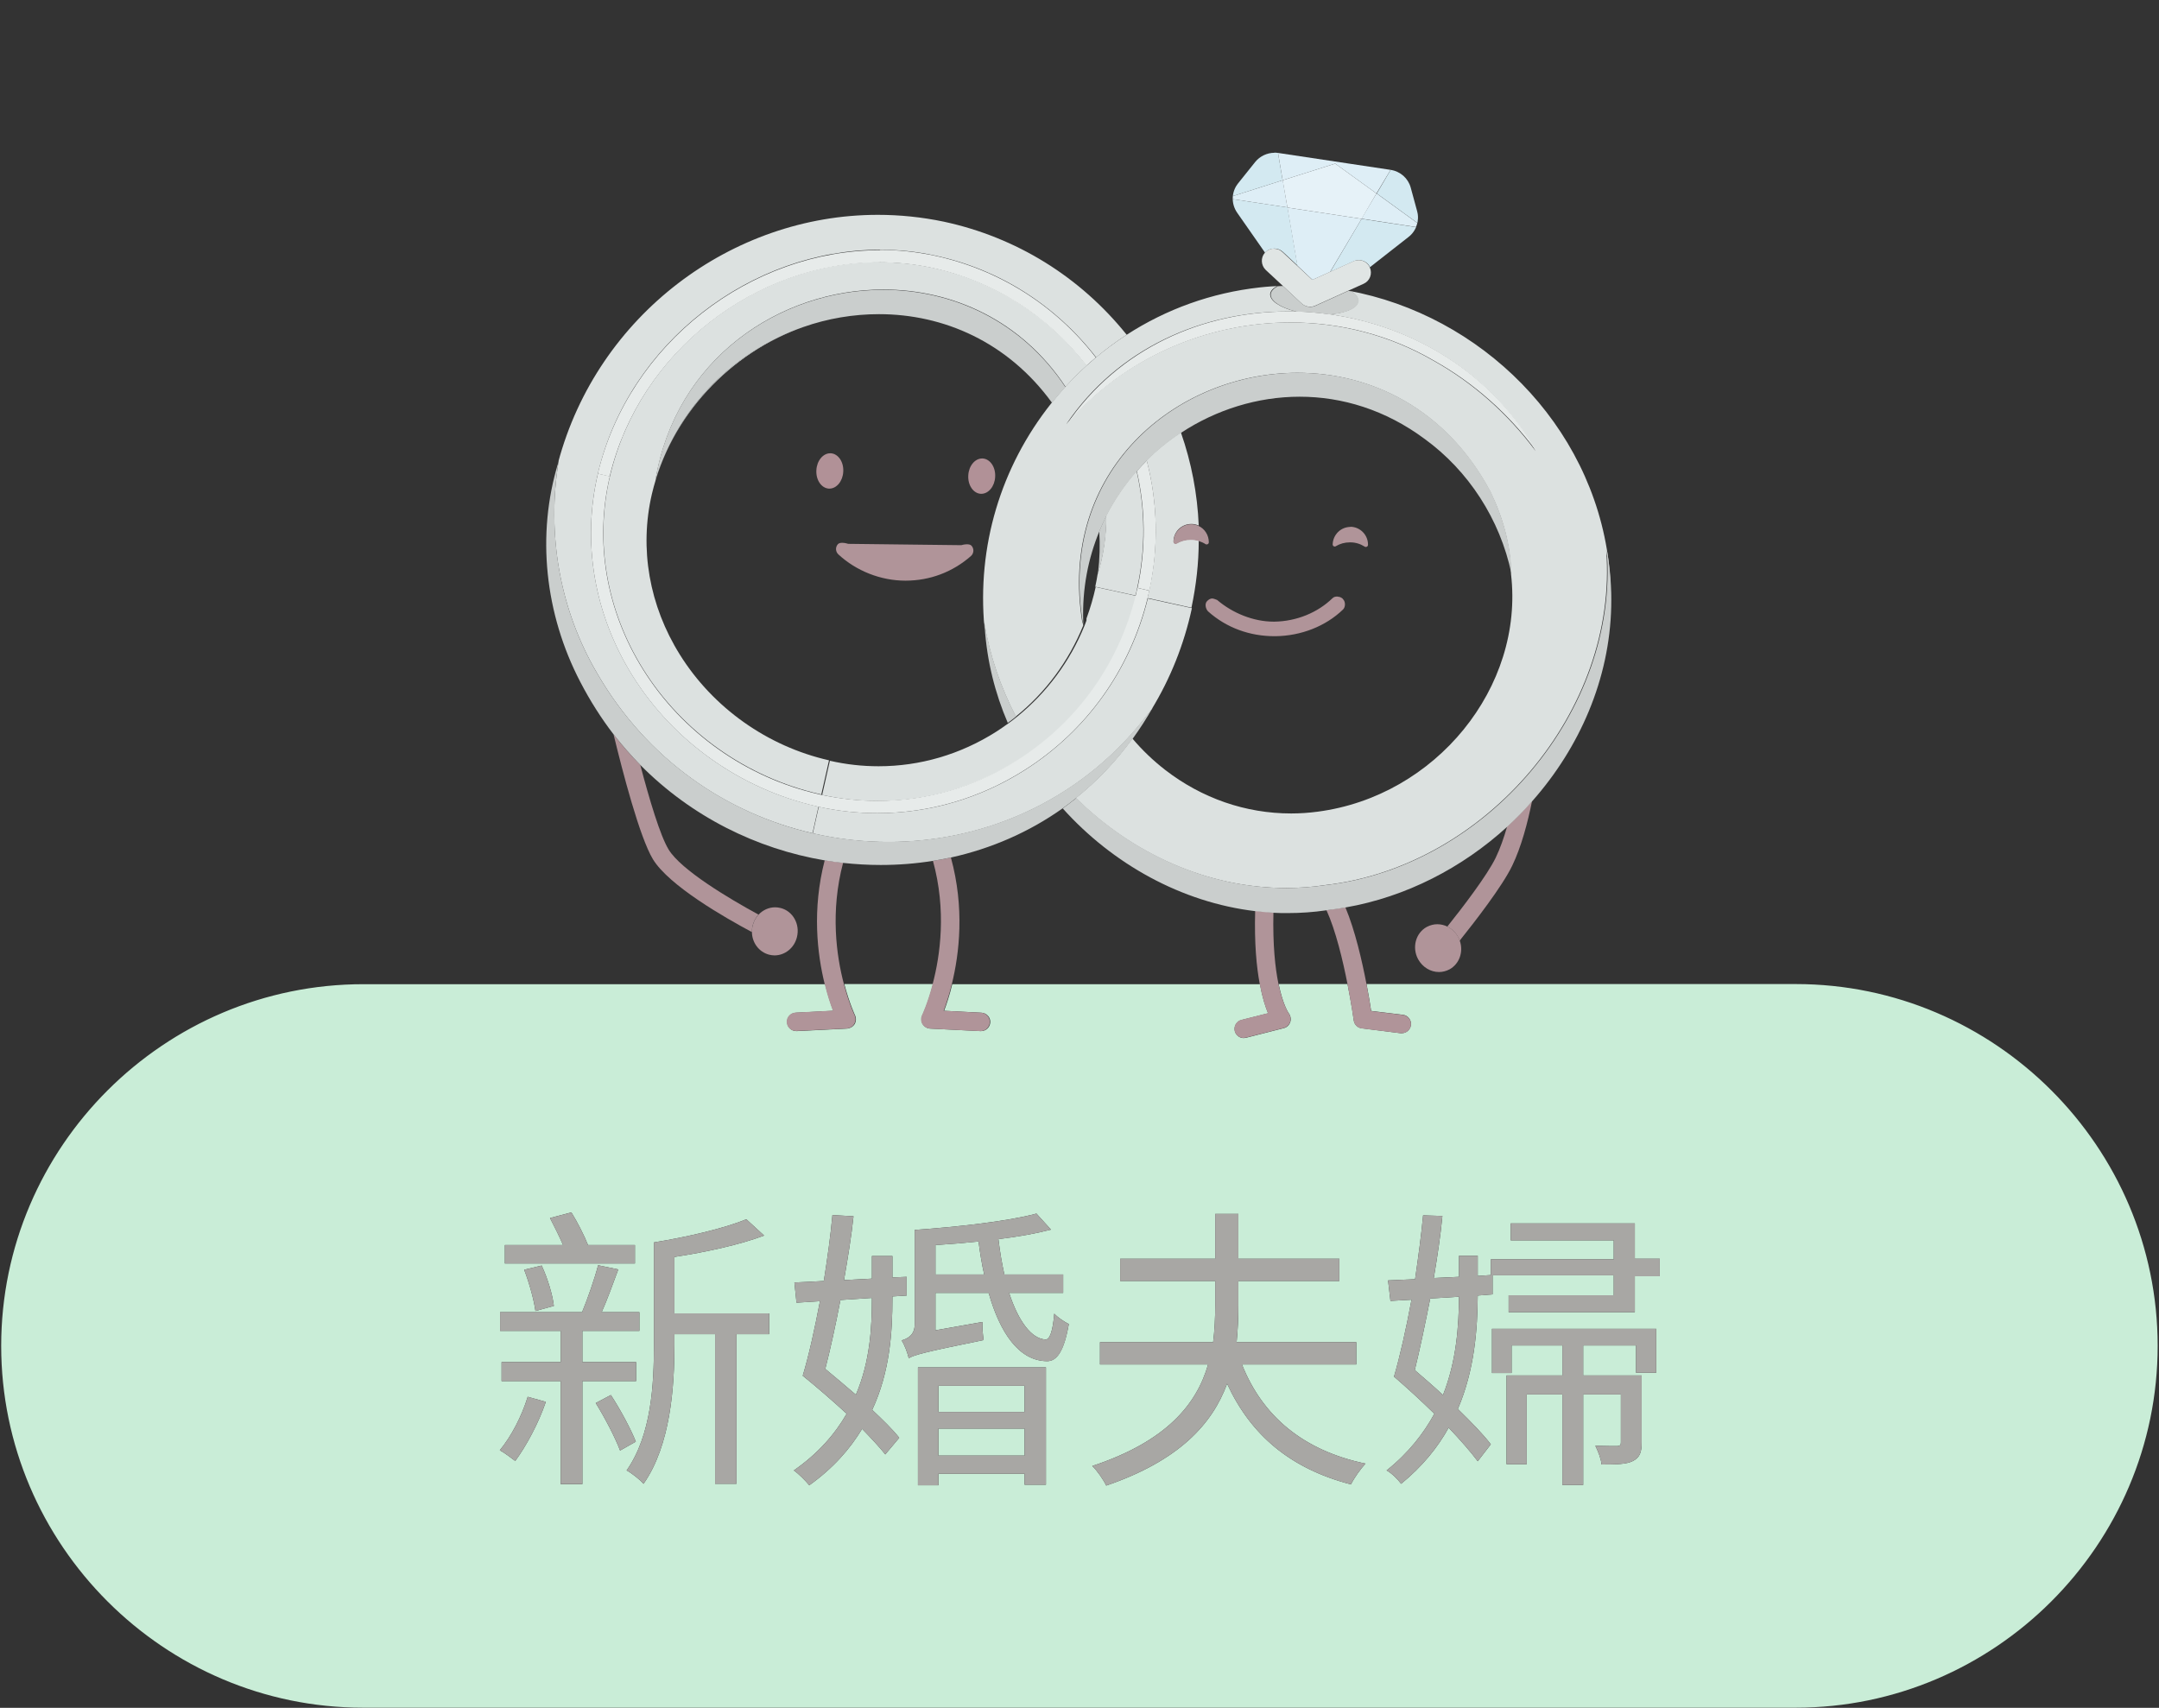 <?xml version="1.0" encoding="UTF-8"?><svg id="Layer_1" xmlns="http://www.w3.org/2000/svg" xmlns:xlink="http://www.w3.org/1999/xlink" viewBox="0 0 145.4 115.03"><rect x="0" y="0" width="145.4" height="115.03" fill="#333333" stroke="none"/><defs><style>.cls-1{clip-path:url(#clippath);}.cls-2{fill:none;}.cls-2,.cls-3,.cls-4,.cls-5,.cls-6,.cls-7,.cls-8,.cls-9,.cls-10,.cls-11,.cls-12,.cls-13{stroke-width:0px;}.cls-3{fill:#a8a7a4;}.cls-4{fill:#c9edd7;}.cls-5{fill:#cacecd;}.cls-6{fill:#d3e9f1;}.cls-7{fill:#e0e5e4;}.cls-8{fill:#b09499;}.cls-9{fill:#deeef6;}.cls-10{fill:#dce1e0;}.cls-11{fill:#b19197;}.cls-12{fill:#e7ebea;}.cls-13{fill:#e6f2f8;}</style><clipPath id="clippath"><path class="cls-2" d="m86.07,10.3l7.58,1.13c.65.1,1.18.57,1.36,1.21l.43,1.58c.17.64-.05,1.33-.58,1.74l-5.35,4.19c-.75.59-1.84.42-2.38-.36l-3.81-5.46c-.42-.6-.4-1.41.06-1.98l1.16-1.45c.37-.46.96-.69,1.54-.61"/></clipPath></defs><path class="cls-4" d="m69,96.22h-5.8v1.82h5.8v-1.82m0-2.88h-5.8v1.76h5.8v-1.76m-10.28-5.92l-2.12.14c-.32,1.68-.68,3.32-1.02,4.64.68.56,1.38,1.16,2.06,1.74.96-2.24,1.08-4.56,1.08-6.5v-.02m39.54-.08l-1.94.12c-.34,1.72-.7,3.44-1.04,4.82.6.52,1.26,1.08,1.9,1.68.92-2.32,1.06-4.68,1.08-6.62m-32.36-3.72c-.96.1-1.96.18-2.9.24v1.98h3.28c-.16-.7-.28-1.46-.38-2.22m-31.2,14.78c-.24-.18-.74-.56-1.04-.72.78-.94,1.48-2.3,1.88-3.6l1.22.34c-.48,1.42-1.32,2.98-2.06,3.98m7.06-.7c-.32-.86-1.04-2.24-1.64-3.2l1.02-.54c.64.98,1.34,2.28,1.68,3.14l-1.06.6m20.06,2.34v-7.94h8.62v7.9h-1.44v-.74h-5.8v.78h-1.38m38.66-7.56v-2.98h11.06v2.96h-1.36v-1.84h-3.56v2.02h3.94v4.52c0,.64-.12,1-.58,1.24-.42.22-1.1.24-2.12.24-.04-.4-.24-.9-.42-1.26.72.02,1.3.02,1.48.02.2-.02.24-.08.24-.26v-3.22h-2.54v6.1h-1.4v-6.1h-2.4v4.7h-1.36v-5.98h3.76v-2.02h-3.42v1.86h-1.32m-64.42-4.18c-.1-.74-.42-1.9-.76-2.78l1.18-.28c.4.86.74,1.98.82,2.72l-1.24.34m-2.38,1.34v-1.26h5.52c.38-.92.84-2.24,1.08-3.16l1.36.28c-.36.96-.74,2.04-1.12,2.88h2.54v1.26h-3.84v2.1h3.62v1.28h-3.62v6.94h-1.46v-6.94h-3.98v-1.28h3.98v-2.1h-4.08m9.66,10.3c-.24-.28-.82-.74-1.14-.9,1.68-2.4,1.84-5.82,1.84-8.48v-6.88c2.24-.36,4.8-.96,6.22-1.56l1.2,1.1c-1.64.62-3.94,1.12-6.04,1.44v3.8h6.38v1.4h-2.2v10.08h-1.44v-10.08h-2.74v.7c0,2.86-.26,6.78-2.08,9.38m50.3-12.32l-.16-1.38,1.82-.08c.22-1.52.42-3,.54-4.3l1.3.04c-.12,1.3-.34,2.74-.58,4.18l1.7-.08v-1.42h1.26v1.36l.88-.06v-1.06h8.28v-1.28h-6.94v-1.14h8.36v2.38h1.68v1.18h-1.68v2.42h-8.5v-1.14h7.08v-1.34h-8.16v1.28l-1,.08c-.02,2.24-.2,4.98-1.34,7.64.9.88,1.72,1.72,2.22,2.38l-.88,1.14c-.48-.64-1.18-1.44-1.96-2.26-.74,1.34-1.78,2.62-3.2,3.78-.2-.28-.66-.74-.98-.9,1.48-1.18,2.5-2.5,3.22-3.82-.9-.88-1.86-1.76-2.72-2.5.4-1.36.82-3.24,1.18-5.18l-1.42.08m-40,.12l-.14-1.36c.58-.02,1.24-.06,1.98-.1.24-1.52.46-3.08.58-4.44l1.42.08c-.14,1.34-.38,2.8-.64,4.3l1.88-.1v-1.52h1.38v1.44l.96-.04v1.26l-.96.06v.12c0,2.26-.16,4.94-1.36,7.52.72.68,1.38,1.32,1.82,1.88l-.94,1.12c-.38-.48-.94-1.08-1.56-1.72-.82,1.36-1.96,2.66-3.56,3.8-.24-.3-.72-.78-1.04-1,1.64-1.14,2.78-2.46,3.56-3.82-.98-.9-2.02-1.8-2.96-2.56.4-1.32.8-3.12,1.16-5.02l-1.58.1m21.8-1.46v-1.5h6.4v-3.02h1.56v3.02h6.8v1.5h-6.8v1.66c0,.82-.04,1.64-.12,2.46h8.06v1.5h-7.7c1.38,3.48,4.12,5.8,8.32,6.68-.32.34-.76.96-.98,1.4-4.08-1.06-6.74-3.32-8.34-6.78-1,2.72-3.24,5.18-8.14,6.86-.18-.38-.62-1.02-.94-1.32,5.02-1.66,7.04-4.18,7.8-6.84h-7.28v-1.5h7.62c.1-.82.14-1.66.14-2.46v-1.66h-6.4m-14.24,5.2c-.08-.34-.28-.9-.48-1.2.36-.1.88-.34.88-1.06v-6.38c2.86-.2,6.3-.58,8.2-1.1l.98,1.08c-1,.26-2.22.48-3.54.64.1.86.24,1.66.4,2.38h3.96v1.24h-3.64c.62,1.9,1.5,3.1,2.46,3.14.28,0,.48-.56.58-1.74.26.28.7.56.98.7-.32,1.83-.81,2.5-1.45,2.5,0,0-.02,0-.03,0-1.88-.02-3.16-1.92-3.92-4.6h-3.58v2.52l3.16-.56h0c-.02.38.04.92.08,1.22-4.04.82-4.66,1-5.04,1.22m-27.2-6.38v-1.24h3.92c-.26-.6-.6-1.28-.88-1.82l1.44-.38c.42.68.86,1.54,1.12,2.2h3.16v1.24h-8.76m86.95-18.82h-28.92c.15.76.25,1.4.31,1.81l2.14.26c.34.04.58.35.54.69-.04.32-.31.55-.62.55h-.08s-2.61-.33-2.61-.33c-.28-.03-.5-.25-.54-.53,0-.02-.15-1.08-.42-2.45h-4.64c.3,1.45.68,1.97.69,1.98.12.17.16.39.09.59-.07.2-.23.35-.43.4l-2.55.65-.15.02c-.28,0-.53-.19-.6-.47-.08-.33.12-.67.45-.75l1.79-.45c-.18-.44-.39-1.07-.55-1.96h-20.72c-.18.74-.38,1.35-.55,1.79l2.52.13c.34.02.61.31.59.65-.02.33-.29.59-.62.59h-.03s-3.4-.17-3.4-.17c-.21-.01-.4-.13-.5-.31-.11-.18-.11-.4-.02-.59.01-.02.38-.8.72-2.1h-5.98c.34,1.29.71,2.08.72,2.1.09.19.08.41-.02.59-.11.18-.3.29-.5.31l-3.4.17h-.03c-.33,0-.6-.26-.62-.59-.02-.34.25-.64.59-.65l2.52-.13c-.17-.45-.37-1.05-.55-1.79h-31.08C11.05,66.28.08,77.25.08,90.65s10.97,24.37,24.37,24.37h96.49c13.4,0,24.37-10.97,24.37-24.37s-10.97-24.37-24.37-24.37"/><path class="cls-3" d="m35.54,94.08c-.4,1.3-1.1,2.66-1.88,3.6.3.16.8.54,1.04.72.74-1,1.58-2.56,2.06-3.98l-1.22-.34m5.6-.12l-1.02.54c.6.96,1.32,2.34,1.64,3.2l1.06-.6c-.34-.86-1.04-2.16-1.68-3.14m-4.66-8.72l-1.18.28c.34.88.66,2.04.76,2.78l1.24-.34c-.08-.74-.42-1.86-.82-2.72m3.8-.02c-.24.92-.7,2.24-1.08,3.16h-5.52v1.26h4.08v2.1h-3.98v1.28h3.98v6.94h1.46v-6.94h3.62v-1.28h-3.62v-2.1h3.84v-1.26h-2.54c.38-.84.76-1.92,1.12-2.88l-1.36-.28m9.98-3.1c-1.42.6-3.98,1.2-6.22,1.56v6.88c0,2.66-.16,6.08-1.84,8.48.32.16.9.62,1.14.9,1.82-2.6,2.08-6.52,2.08-9.38v-.7h2.74v10.08h1.44v-10.08h2.2v-1.4h-6.38v-3.8c2.1-.32,4.4-.82,6.04-1.44l-1.2-1.1m-11.78-.46l-1.44.38c.28.54.62,1.22.88,1.82h-3.92v1.24h8.76v-1.24h-3.16c-.26-.66-.7-1.52-1.12-2.2"/><path class="cls-3" d="m63.2,98.04v-1.82h5.8v1.82h-5.8m0-2.94v-1.76h5.8v1.76h-5.8m7.24-3h-8.62v7.94h1.38v-.78h5.8v.74h1.44v-7.9m-12.8,1.84c-.68-.58-1.38-1.18-2.06-1.74.34-1.32.7-2.96,1.02-4.64l2.12-.14v.02c0,1.94-.12,4.26-1.08,6.5m-1.58-12.1c-.12,1.36-.34,2.92-.58,4.44-.74.04-1.4.08-1.98.1l.14,1.36,1.58-.1c-.36,1.9-.76,3.7-1.16,5.02.94.76,1.98,1.66,2.96,2.56-.78,1.36-1.92,2.68-3.56,3.82.32.22.8.7,1.04,1,1.6-1.14,2.74-2.44,3.56-3.8.62.64,1.18,1.24,1.56,1.72l.94-1.12c-.44-.56-1.1-1.2-1.82-1.88,1.2-2.58,1.36-5.26,1.36-7.52v-.12l.96-.06v-1.26l-.96.04v-1.44h-1.38v1.52l-1.88.1c.26-1.5.5-2.96.64-4.3l-1.42-.08m6.94,4v-1.98c.94-.06,1.94-.14,2.9-.24.1.76.22,1.52.38,2.22h-3.28m6.8-4.1c-1.9.52-5.34.9-8.2,1.1v6.38c0,.72-.52.96-.88,1.06.2.3.4.86.48,1.2.38-.22,1-.4,5.04-1.22-.04-.3-.1-.84-.08-1.22l-3.16.56v-2.52h3.58c.76,2.68,2.04,4.58,3.92,4.6,0,0,.02,0,.03,0,.65,0,1.14-.67,1.45-2.5-.28-.14-.72-.42-.98-.7-.1,1.18-.3,1.74-.58,1.74-.96-.04-1.84-1.24-2.46-3.14h3.64v-1.24h-3.96c-.16-.72-.3-1.52-.4-2.38,1.32-.16,2.54-.38,3.54-.64l-.98-1.08"/><path class="cls-3" d="m83.4,81.76h-1.56v3.02h-6.4v1.5h6.4v1.66c0,.8-.04,1.64-.14,2.46h-7.62v1.5h7.28c-.76,2.66-2.78,5.18-7.8,6.84.32.3.76.94.94,1.32,4.9-1.68,7.14-4.14,8.14-6.86,1.6,3.46,4.26,5.72,8.34,6.78.22-.44.66-1.06.98-1.4-4.2-.88-6.94-3.2-8.32-6.68h7.7v-1.5h-8.06c.08-.82.12-1.64.12-2.46v-1.66h6.8v-1.5h-6.8v-3.02"/><path class="cls-3" d="m111.54,89.5h-11.06v2.98h1.32v-1.86h3.42v2.02h-3.76v5.98h1.36v-4.7h2.4v6.1h1.4v-6.1h2.54v3.22c0,.18-.04.24-.24.26-.18,0-.76,0-1.48-.02.18.36.38.86.42,1.26,1.02,0,1.7-.02,2.12-.24.46-.24.58-.6.58-1.24v-4.52h-3.94v-2.02h3.56v1.84h1.36v-2.96m-14.36,4.46c-.64-.6-1.3-1.16-1.9-1.68.34-1.38.7-3.1,1.04-4.82l1.94-.12c-.02,1.94-.16,4.3-1.08,6.62m-1.34-12.1c-.12,1.3-.32,2.78-.54,4.3l-1.82.08.16,1.38,1.42-.08c-.36,1.94-.78,3.82-1.18,5.18.86.74,1.82,1.62,2.72,2.5-.72,1.32-1.74,2.64-3.22,3.82.32.16.78.62.98.9,1.42-1.16,2.46-2.44,3.2-3.78.78.82,1.48,1.62,1.96,2.26l.88-1.14c-.5-.66-1.32-1.5-2.22-2.38,1.14-2.66,1.32-5.4,1.34-7.64l1-.08v-1.28h8.16v1.34h-7.08v1.14h8.5v-2.42h1.68v-1.18h-1.68v-2.38h-8.36v1.14h6.94v1.28h-8.28v1.06l-.88.06v-1.36h-1.26v1.42l-1.7.08c.24-1.44.46-2.88.58-4.18l-1.3-.04"/><g class="cls-1"><path class="cls-6" d="m91.7,14.74l-2.11,3.57,1.59-.72c.11-.05.22-.07.34-.07.31,0,.61.18.75.48l2.59-2.03c.23-.18.4-.41.51-.67l-3.67-.56m-8.69-1.32c0,.33.1.65.3.93l1.88,2.68s.02-.02.02-.03c.16-.17.39-.26.61-.26.2,0,.41.07.57.22l.99.92-.67-3.91-3.69-.56m10.64-1.98l-.94,1.6,2.74,1.99c.03-.12.04-.24.04-.37,0-.14-.02-.28-.06-.42l-.43-1.58c-.17-.64-.7-1.11-1.36-1.21h0m-7.82-1.15c-.5,0-.98.23-1.3.62l-1.16,1.45c-.2.25-.32.55-.35.85l3.36-1.07-.31-1.84c-.08-.01-.16-.02-.25-.02"/><polyline class="cls-9" points="86.07 10.3 86.38 12.14 89.92 11.02 92.7 13.03 93.65 11.44 86.07 10.3"/><polyline class="cls-9" points="86.7 13.98 87.37 17.89 88.39 18.85 89.58 18.31 91.7 14.74 86.7 13.98"/><path class="cls-9" d="m86.38,12.14l-3.36,1.07c0,.06-.01.12-.01.18,0,0,0,.01,0,.02l3.69.56-.31-1.83"/><path class="cls-9" d="m92.7,13.03l-1.01,1.7,3.67.56c.04-.09.07-.18.09-.27l-2.74-1.99"/><polyline class="cls-13" points="89.92 11.02 86.38 12.14 86.7 13.98 91.7 14.74 92.7 13.03 89.92 11.02"/></g><path class="cls-8" d="m41.32,49.46c.61,2.52,1.75,6.91,2.65,8.41,1.09,1.79,4.87,3.95,6.67,4.91,0-.15.01-.3.05-.45.07-.28.21-.53.39-.73-1.99-1.08-5.22-3.01-6.05-4.38-.57-.93-1.3-3.39-1.91-5.7-.64-.64-1.24-1.33-1.8-2.06"/><path class="cls-8" d="m52.2,61.11c-.43,0-.83.19-1.12.5-.18.2-.32.44-.39.73-.04.15-.05.3-.05.45.01.7.47,1.33,1.15,1.51.12.03.25.05.37.05.69,0,1.33-.49,1.51-1.23.22-.87-.27-1.75-1.09-1.96-.12-.03-.25-.05-.37-.05"/><path class="cls-8" d="m103.19,53.94c-.53.6-1.1,1.18-1.69,1.73-.22.76-.47,1.48-.77,2.1-.58,1.2-2.26,3.39-3.26,4.64.3.15.56.39.73.71.04.08.08.16.1.24,1-1.25,2.88-3.67,3.54-5.05.61-1.26,1.04-2.88,1.34-4.37"/><path class="cls-8" d="m96.8,62.25c-.24,0-.48.06-.71.18-.75.41-1.01,1.38-.59,2.17.3.55.85.87,1.41.87.24,0,.48-.06.71-.18.67-.37.95-1.19.69-1.93-.03-.08-.06-.16-.1-.24-.17-.32-.43-.56-.73-.71-.21-.1-.44-.16-.68-.16"/><path class="cls-8" d="m55.54,57.95c-.86,3.32-.5,6.31,0,8.33.18.74.38,1.35.55,1.79l-2.52.13c-.34.02-.61.31-.59.65.02.33.29.59.62.59h.03s3.4-.17,3.4-.17c.21-.01.4-.13.5-.31.11-.18.11-.4.02-.59-.01-.02-.38-.8-.72-2.1-.5-1.89-.92-4.88-.05-8.16-.42-.05-.83-.1-1.24-.17"/><path class="cls-8" d="m90.61,61.11c-.38.07-.77.12-1.16.17-.04,0-.08.01-.12.02.63,1.38,1.11,3.4,1.42,4.99.27,1.38.41,2.43.42,2.45.04.28.26.5.54.53l2.61.32h.08c.31,0,.58-.22.62-.54.04-.34-.2-.65-.54-.69l-2.14-.26c-.06-.41-.17-1.05-.31-1.81-.3-1.56-.77-3.62-1.42-5.17"/><path class="cls-8" d="m84.53,61.36c-.06,2.17.09,3.76.31,4.92.17.89.37,1.52.55,1.96l-1.79.45c-.33.08-.53.42-.45.75.07.28.32.47.6.47l.15-.02,2.55-.65c.2-.05.36-.2.43-.4.07-.2.03-.42-.09-.59,0,0-.39-.54-.69-1.98-.22-1.06-.39-2.61-.34-4.82-.42-.02-.83-.06-1.24-.11"/><path class="cls-8" d="m64.06,57.75c-.41.09-.82.17-1.23.23.92,3.34.49,6.38-.02,8.3-.34,1.29-.71,2.08-.72,2.1-.09.19-.08.41.02.59.11.18.3.29.5.31l3.4.17h.03c.33,0,.6-.26.62-.59.02-.34-.25-.64-.59-.65l-2.52-.13c.17-.45.37-1.05.55-1.79.51-2.06.87-5.13-.06-8.53"/><path class="cls-10" d="m73.1,41.81c-.04.11-.08.21-.12.32h0c.04-.1.08-.21.12-.32m.01-.04s0,.02-.01.04c0-.01,0-.02.01-.04m.01-.04s0,.02,0,.03c0,0,0-.02,0-.03m.01-.04s0,.01,0,.02c0,0,0-.01,0-.02m.01-.04s0,0,0,.01c0,0,0,0,0-.01m.01-.04s0,0,0,0c0,0,0,0,0,0m3.39-9.89c-.8.9-1.48,1.9-2.04,2.99,0,1.35-.18,2.69-.58,3.98,0-.05.01-.09.02-.14-.05.32-.11.65-.18.97l2.71.59c.04-.18.09-.35.12-.53h0c.57-2.63.54-5.31-.05-7.87m2.97-2.58c-.82.54-1.59,1.16-2.29,1.86.74,2.84.82,5.82.18,8.76l-.4-.09.4.09c-.04.18-.08.35-.12.53l2.96.65c-.54,2.45-1.46,4.74-2.71,6.81h0c1.26-2.07,2.18-4.36,2.71-6.81h0c.32-1.51.49-3.02.49-4.52-.16-.05-.33-.08-.51-.08-.01,0-.02,0-.03,0-.35,0-.67.1-.95.26-.02.01-.05.02-.07.02-.07,0-.14-.06-.14-.14h0c.01-.66.54-1.18,1.2-1.18,0,0,.01,0,.02,0,.17,0,.33.04.48.11-.09-2.14-.49-4.24-1.2-6.27m-20.28-11.49c-8.29,0-16.17,5.98-18.17,14.42h0c-1.04,4.43-.24,9.05,2.24,13.02,2.64,4.22,6.96,7.28,11.86,8.4.04,0,.09.02.13.03l.52-2.3c-4.15-.94-7.81-3.54-10.04-7.11-2.07-3.31-2.74-7.16-1.89-10.82,1.26-5.34,5.31-9.52,10.2-11.27-4.46,1.55-8.33,5.14-9.96,10.35,1.35-8.19,8.36-12.86,15.35-12.86,4.66,0,9.3,2.07,12.27,6.55.46-.5.93-.98,1.43-1.43-2.61-3.39-6.25-5.71-10.41-6.59-1.18-.25-2.36-.37-3.53-.37m-.14-3.19c-9.82,0-18.87,6.76-21.52,16.67.01-.04.03-.09.04-.13-.83,4.97.07,10.05,2.58,14.33,3.36,5.82,8.71,9.45,14.51,10.78l.4-1.79s-.09-.02-.13-.03c-5.11-1.16-9.62-4.36-12.38-8.77-2.6-4.16-3.43-9.01-2.34-13.65l.4.09-.4-.1c2.09-8.81,10.33-15.05,19-15.05,1.23,0,2.46.12,3.69.39,4.33.92,8.13,3.34,10.86,6.86.66-.55,1.34-1.06,2.06-1.52-3.13-3.9-7.43-6.57-12.32-7.62-1.48-.31-2.97-.46-4.44-.46"/><path class="cls-12" d="m77.24,31.01c-.23.23-.46.47-.68.72.59,2.56.62,5.23.05,7.87l.4.09.4.09c.63-2.94.56-5.92-.18-8.76m-17.97-14.17c-8.67,0-16.9,6.25-19,15.05l.4.1.4.09s0,0,0,0h0c2.01-8.43,9.88-14.42,18.17-14.42,1.17,0,2.36.12,3.53.37,4.15.89,7.8,3.21,10.41,6.59.21-.19.41-.37.63-.55-2.72-3.52-6.53-5.93-10.86-6.86-1.23-.26-2.46-.39-3.69-.39"/><path class="cls-5" d="m74.52,34.72c-.18.34-.34.7-.49,1.06.06.92.03,1.86-.08,2.79,0,.05-.01.09-.02.14.4-1.29.59-2.63.58-3.98m-15.03-15.21c-7,0-14.01,4.67-15.35,12.86,1.62-5.21,5.49-8.79,9.96-10.35,1.65-.58,3.38-.87,5.11-.87,4.35,0,8.68,1.88,11.65,5.97.29-.37.59-.72.9-1.06-2.97-4.48-7.62-6.55-12.27-6.55"/><path class="cls-10" d="m86.39,19.25c-.52.02-1.04.05-1.56.11-3.24.36-6.29,1.46-8.97,3.2-.71.46-1.4.97-2.06,1.52-.21.18-.42.36-.63.55-.49.45-.97.93-1.43,1.43-.31.34-.61.7-.9,1.06,0,.01-.02.02-.03.03-3.43,4.31-5.02,9.67-4.51,15.14,0-.12-.01-.24-.02-.37.37,2.24,1.11,4.38,2.13,6.34,2.01-1.62,3.56-3.72,4.54-6.13h0s-.01-.08-.01-.12c0-.05-.01-.11-.02-.16,0,.05,0,.1,0,.14h-.02c-1.71-10.27,6.3-16.88,14.48-16.88,4.98,0,10.03,2.45,12.99,8.02.84,1.73,1.36,3.59,1.39,5.46,0,.02,0,.05,0,.07.9,7.63-5.07,14.97-13.02,16.01-.6.08-1.2.12-1.79.12-3.06,0-6.01-1.02-8.49-2.94-.81-.63-1.55-1.34-2.2-2.11-1.12,1.55-2.41,2.89-3.81,4.01,3.78,3.74,8.84,6.06,14.15,6.06.88,0,1.78-.06,2.67-.2,10.8-1.25,19.75-11.76,18.9-22.56.23,1.28.32,2.54.29,3.79.04-.98,0-1.97-.12-2.97h0c-1.13-9.29-8.61-16.66-17.57-18.3h0c.08.02.16.03.24.05.3.2.47.43.45.66-.04.47-.84.81-1.94.89,5.59.78,10.9,3.91,13.9,9.21-1.84-2.48-4.2-4.59-6.87-6.08-3-1.75-6.35-2.58-9.67-2.58-5.65,0-11.25,2.41-15.07,6.85,3.48-5.13,9.17-7.59,14.91-7.59.18,0,.37,0,.55,0-1.05-.26-1.76-.71-1.73-1.18.02-.2.18-.38.45-.52.13,0,.26-.01.39-.02l-.03-.03"/><path class="cls-5" d="m86.42,19.27c-.13,0-.26,0-.39.02-.26.14-.43.32-.45.52-.04.46.68.92,1.73,1.18.75.02,1.5.08,2.25.19,1.1-.08,1.9-.42,1.94-.89.02-.23-.15-.46-.45-.66-.08-.02-.16-.03-.24-.04l-2.23,1.01c-.11.05-.23.07-.34.07-.21,0-.41-.08-.57-.22l-1.24-1.16"/><path class="cls-12" d="m86.76,20.98c-5.74,0-11.42,2.47-14.91,7.59,3.81-4.44,9.42-6.85,15.07-6.85,3.33,0,6.67.83,9.67,2.58,2.67,1.49,5.03,3.59,6.87,6.08-3.01-5.3-8.31-8.43-13.9-9.21-.75-.1-1.5-.17-2.25-.19-.18,0-.37,0-.55,0"/><path class="cls-5" d="m87.41,25.11c-8.18,0-16.19,6.61-14.48,16.88h.02s0-.1,0-.14c-.07-2.19.33-4.24,1.09-6.07.15-.36.31-.71.49-1.06.56-1.09,1.25-2.09,2.04-2.99.22-.25.44-.49.68-.72.7-.7,1.47-1.32,2.29-1.86,2.36-1.55,5.14-2.43,7.99-2.43s5.77.88,8.41,2.84c2.95,2.14,5.08,5.41,5.85,9.08,0-.02,0-.03,0-.05-.04-1.87-.56-3.73-1.39-5.46-2.95-5.57-8-8.02-12.99-8.02"/><path class="cls-5" d="m66.3,41.92c0,.12.01.24.02.37.15,2.24.69,4.4,1.55,6.4.19-.14.38-.28.56-.43-1.03-1.96-1.76-4.1-2.13-6.34m41.91-4.87c.85,10.8-8.1,21.31-18.9,22.56-.89.13-1.79.2-2.67.2-5.31,0-10.37-2.33-14.15-6.06-.3.24-.61.47-.92.7,3.37,3.75,8.01,6.33,12.97,6.92.41.05.82.08,1.24.11.31.02.62.02.93.02.87,0,1.75-.06,2.63-.19.04,0,.08-.01.12-.02.39-.04.77-.1,1.16-.17,4.07-.71,7.86-2.67,10.89-5.44.59-.54,1.16-1.12,1.69-1.73,3.18-3.6,5.2-8.2,5.31-13.1.03-1.25-.07-2.52-.29-3.79"/><path class="cls-10" d="m77.3,40.31c-1.19,4.82-4.12,8.91-8.27,11.55-3.02,1.92-6.44,2.91-9.92,2.91-1.32,0-2.65-.14-3.97-.43l-.4,1.79c1.68.39,3.4.58,5.11.58,6.65,0,13.29-2.93,17.71-8.94,1.26-2.07,2.18-4.36,2.71-6.81l-2.96-.65m-3.52-.77c-.16.72-.36,1.41-.61,2.09,0,0,0,0,0,0,0,.01,0,.02-.01.03,0,0,0,0,0,.01,0,0,0,.02,0,.03,0,0,0,.01,0,.02,0,0,0,.01,0,.02,0,0,0,.02,0,.03,0,0,0,0,0,.01,0,.01,0,.02-.01.04,0,0,0,0,0,0-.04.11-.08.21-.12.32-.98,2.41-2.53,4.5-4.54,6.13-.18.15-.37.29-.56.43-.28.2-.56.4-.86.59-2.41,1.53-5.13,2.32-7.91,2.32-1.09,0-2.19-.12-3.28-.37h0s-.52,2.3-.52,2.3c1.26.28,2.53.41,3.79.41,3.33,0,6.59-.95,9.48-2.78,3.97-2.53,6.76-6.43,7.91-11.03l-2.71-.59h0"/><path class="cls-5" d="m37.64,31.02s-.03.09-.04.13c-1.49,4.87-.9,10.21,1.48,14.78.66,1.27,1.41,2.45,2.24,3.53.57.73,1.17,1.42,1.8,2.06,3.45,3.49,7.85,5.66,12.42,6.43.41.07.83.13,1.24.17.84.09,1.68.14,2.53.14,1.18,0,2.36-.09,3.53-.28.41-.07.82-.14,1.23-.23,2.66-.59,5.22-1.69,7.5-3.31.31-.22.62-.46.92-.7,1.4-1.12,2.68-2.46,3.81-4.01.48-.66.93-1.36,1.35-2.11-.04.05-.07.1-.11.14h0c-4.42,6.01-11.06,8.94-17.71,8.94-1.72,0-3.43-.2-5.11-.58-5.79-1.34-11.15-4.97-14.51-10.78-2.51-4.28-3.4-9.35-2.58-14.33"/><path class="cls-12" d="m40.27,31.89c-1.09,4.64-.26,9.49,2.34,13.65,2.76,4.41,7.27,7.6,12.38,8.77.04,0,.09.02.13.03,1.32.29,2.65.43,3.97.43,3.48,0,6.9-.99,9.92-2.91,4.16-2.64,7.08-6.73,8.27-11.55.04-.18.08-.35.12-.53l-.4-.09-.4-.09h0c-.04.18-.08.35-.12.53-1.15,4.6-3.94,8.5-7.91,11.03-2.88,1.84-6.15,2.78-9.48,2.78-1.26,0-2.53-.14-3.79-.41-.04,0-.09-.02-.13-.03-4.9-1.11-9.22-4.17-11.86-8.4-2.48-3.97-3.28-8.6-2.24-13.02,0,0,0,0,0,0l-.4-.09-.4-.09"/><path class="cls-8" d="m90.95,35.49c-.65,0-1.18.52-1.2,1.18h0c0,.09.07.14.14.14.02,0,.05,0,.07-.02.28-.17.6-.26.95-.26.01,0,.02,0,.03,0,.36,0,.69.11.97.29.02.02.05.02.08.02.07,0,.14-.06.14-.14h0c.01-.66-.52-1.21-1.18-1.22,0,0-.01,0-.02,0"/><path class="cls-8" d="m80.23,35.31c-.65,0-1.18.52-1.2,1.18h0c0,.09.07.15.14.15.02,0,.05,0,.07-.02.28-.17.6-.26.95-.26.01,0,.02,0,.03,0,.18,0,.35.03.51.08.16.05.32.12.46.21.02.02.05.02.08.02.07,0,.14-.06.14-.14h0c0-.49-.28-.92-.7-1.11-.15-.07-.31-.11-.48-.11,0,0-.01,0-.02,0"/><path class="cls-8" d="m90.09,40.18h0c-.11,0-.24,0-.35.11-1.01.98-2.43,1.56-3.92,1.58-.02,0-.03,0-.05,0-1.35,0-2.76-.57-3.8-1.46-.11-.04-.24-.1-.34-.1,0,0,0,0,0,0-.11,0-.24.07-.34.18-.17.17-.1.52.07.69,1.25,1.12,2.83,1.67,4.47,1.67.02,0,.05,0,.07,0,1.71-.02,3.37-.66,4.55-1.8.17-.17.17-.52,0-.69-.07-.11-.24-.17-.35-.17"/><path class="cls-11" d="m55.91,30.53c-.48,0-.9.5-.93,1.14-.04.66.34,1.21.84,1.24.01,0,.03,0,.04,0,.48,0,.9-.5.93-1.14.04-.66-.34-1.21-.84-1.24-.01,0-.03,0-.04,0"/><path class="cls-11" d="m66.14,30.88c-.48,0-.9.5-.93,1.14-.04.66.34,1.21.84,1.24.01,0,.03,0,.04,0,.48,0,.9-.5.93-1.14.04-.66-.34-1.21-.84-1.24-.01,0-.03,0-.04,0"/><path class="cls-8" d="m56.72,36.56c-.11,0-.22.02-.29.09-.18.2-.17.5.03.69,1.21,1.12,2.86,1.77,4.52,1.77s3.19-.59,4.41-1.66c.2-.18.22-.49.04-.69-.07-.08-.19-.1-.31-.1-.19,0-.38.06-.38.06l-7.62-.09s-.2-.07-.4-.07"/><path class="cls-7" d="m85.81,16.74c-.22,0-.44.09-.61.26,0,0-.02.02-.02.03-.29.33-.26.84.06,1.15l1.15,1.07.03.03,1.24,1.16c.16.15.36.22.57.22.11,0,.23-.02.34-.07l2.23-1.01h0s1.04-.47,1.04-.47c.42-.19.6-.68.41-1.1,0,0,0,0,0-.01-.14-.3-.44-.48-.75-.48-.11,0-.23.02-.34.07l-1.59.72-1.19.54-1.03-.96-.99-.92c-.16-.15-.36-.22-.57-.22"/><rect class="cls-2" x="32.91" width="79.58" height="79.58"/></svg>